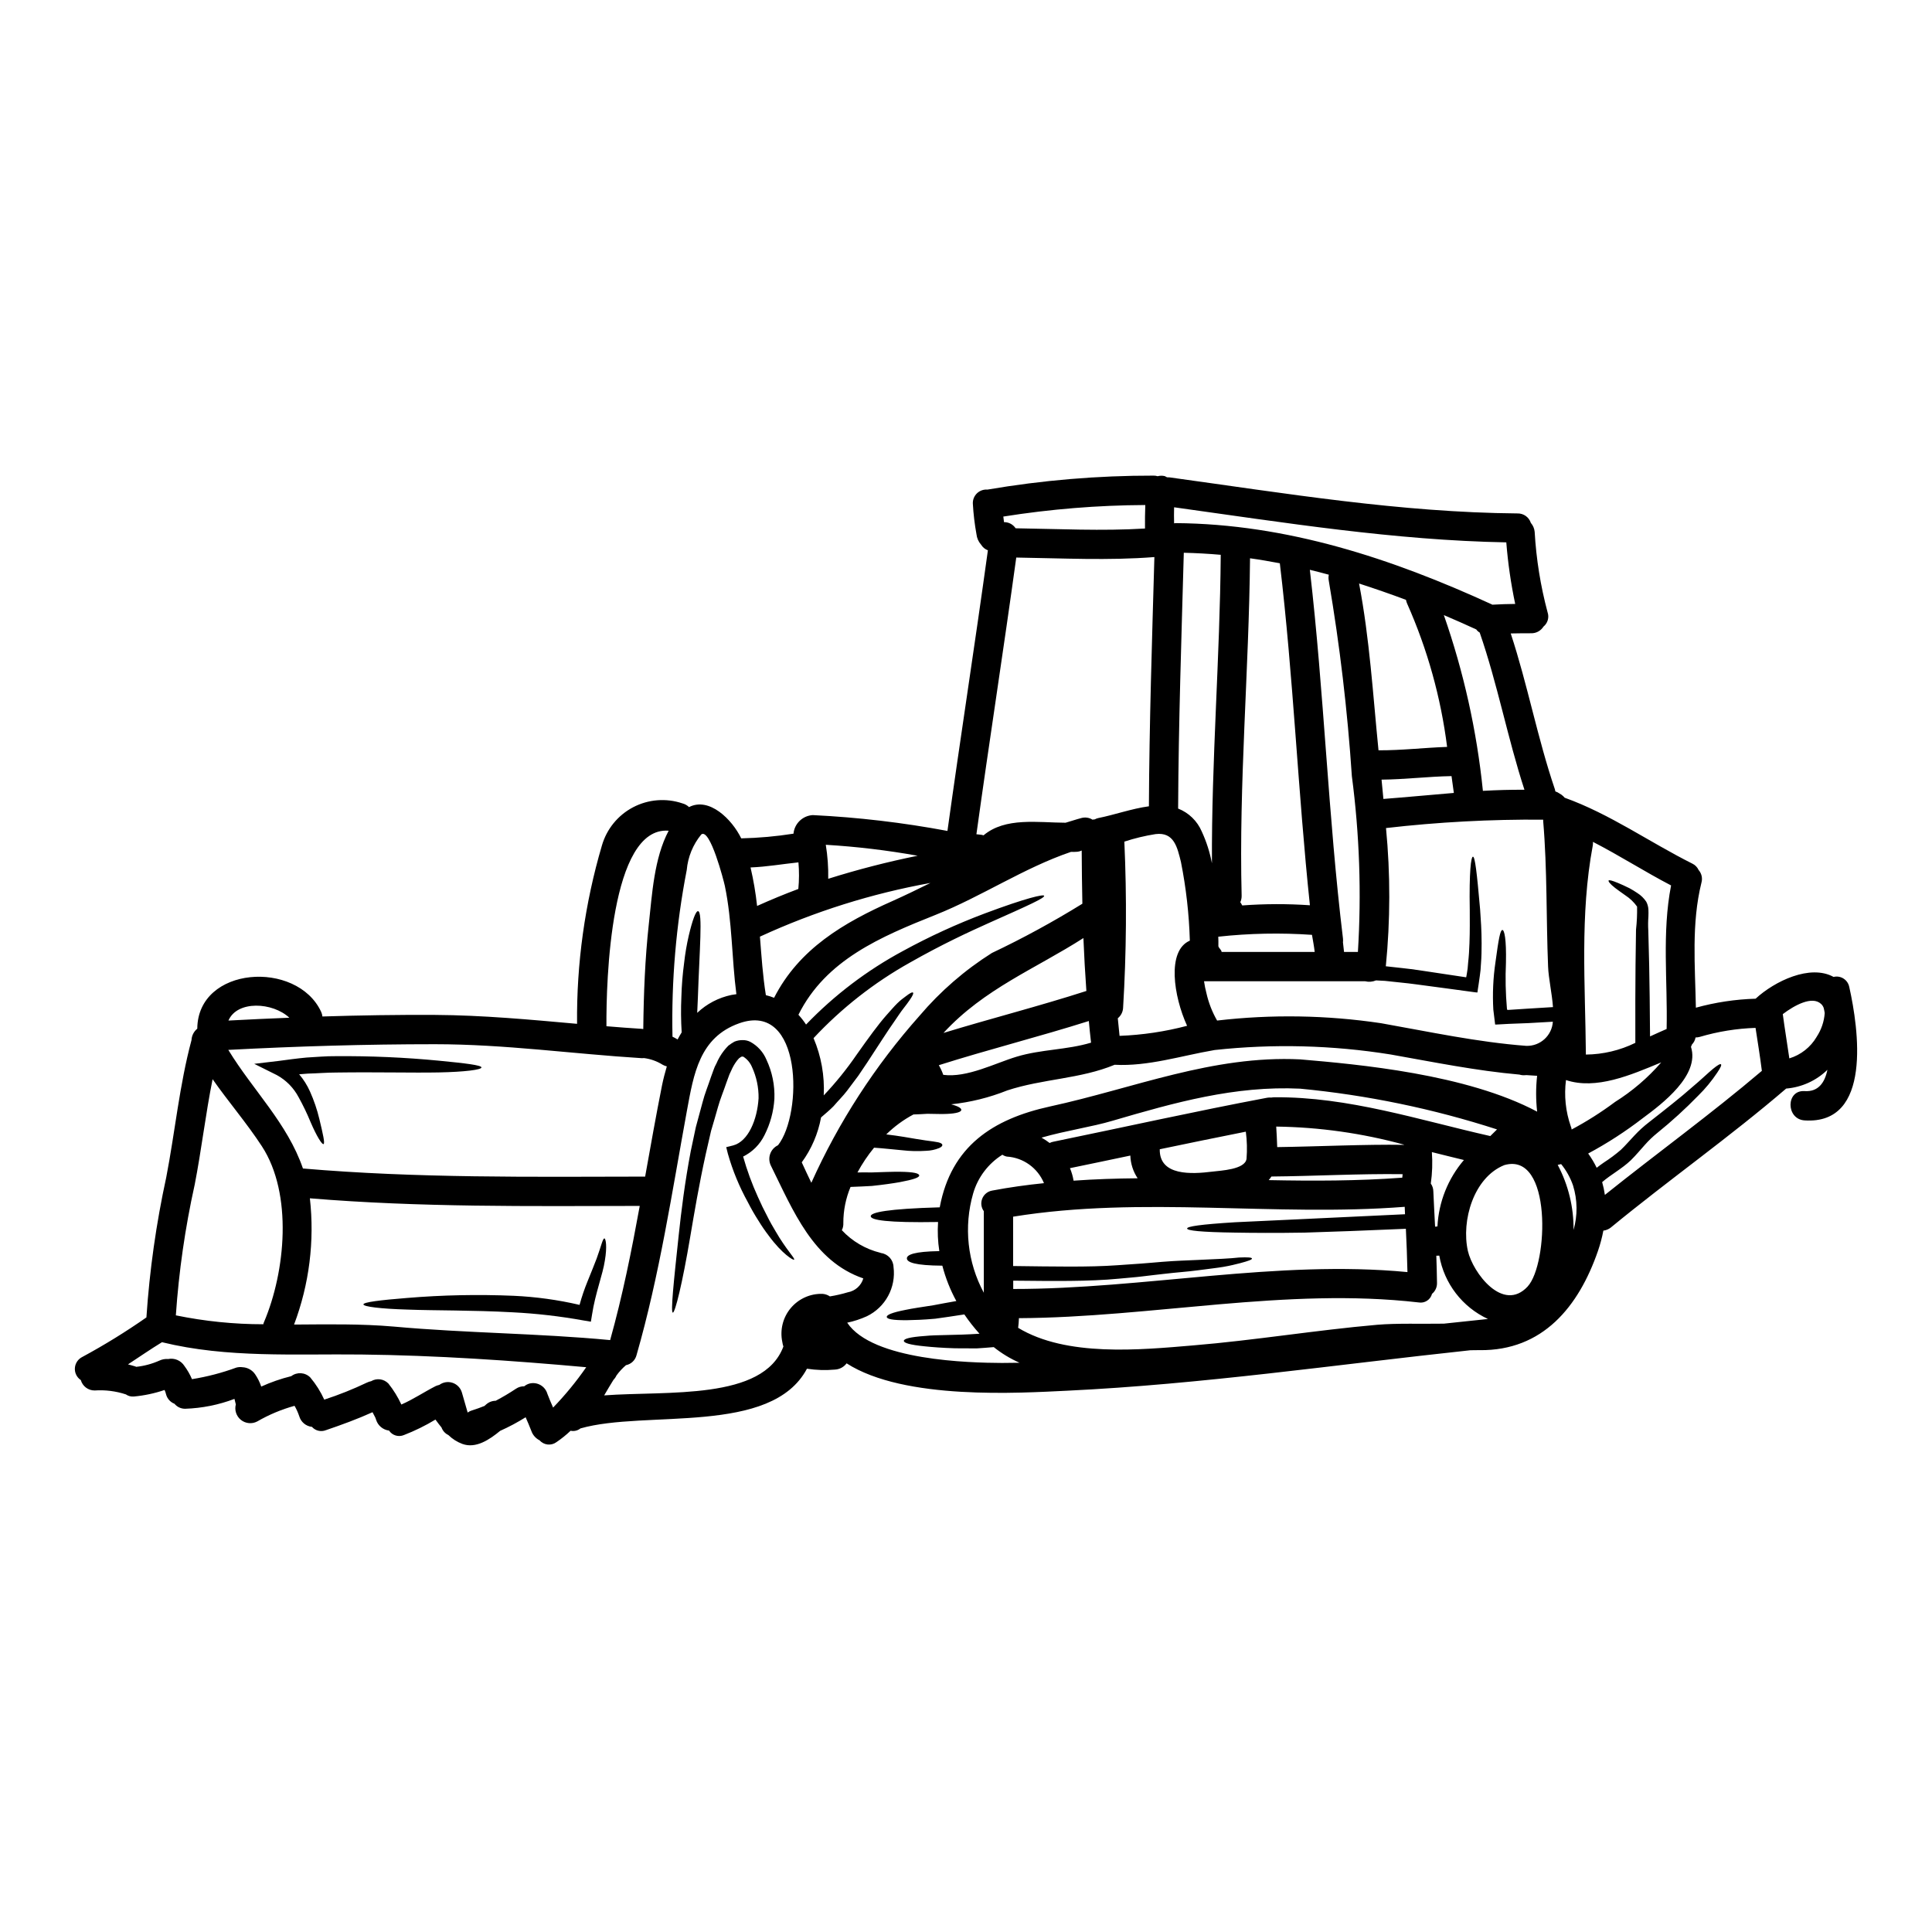 <?xml version="1.0" encoding="UTF-8"?>
<!-- Uploaded to: ICON Repo, www.iconrepo.com, Generator: ICON Repo Mixer Tools -->
<svg fill="#000000" width="800px" height="800px" version="1.1" viewBox="144 144 512 512" xmlns="http://www.w3.org/2000/svg">
 <g>
  <path d="m634.08 405.58c2.438 10.926 6.191 36.508-11.832 35.34-4.973-0.309-5-8.105 0-7.766 3.598 0.23 5.332-2.199 6.035-5.644v0.004c-2.957 2.875-6.82 4.633-10.93 4.969-14.992 12.867-31.152 24.234-46.402 36.77l0.004 0.004c-0.586 0.48-1.297 0.781-2.047 0.875-0.348 1.82-0.824 3.613-1.426 5.363-5.117 14.812-14.652 26.488-31.332 26.309-0.855-0.027-1.684 0.027-2.512 0.027-35.578 3.805-71.055 9.008-106.81 10.719-12.559 0.594-43.113 2.59-58.469-7.25v-0.004c-0.734 0.992-1.875 1.598-3.106 1.66-2.469 0.223-4.957 0.145-7.406-0.234-9.445 17.762-42.699 10.875-60.02 15.82-0.734 0.586-1.695 0.816-2.617 0.621-1.16 1.102-2.406 2.106-3.727 3.004-1.387 1.035-3.336 0.836-4.481-0.465-1.035-0.516-1.824-1.418-2.199-2.512-0.469-1.215-0.984-2.41-1.504-3.602-2.168 1.355-4.426 2.559-6.758 3.602-2.82 2.332-6.445 4.762-9.992 3.469h-0.004c-1.395-0.516-2.668-1.32-3.731-2.363-0.844-0.398-1.492-1.117-1.809-1.996-0.543-0.672-1.09-1.371-1.605-2.098h-0.004c-2.652 1.602-5.441 2.973-8.336 4.094-1.434 0.613-3.098 0.117-3.961-1.18-1.594-0.195-2.926-1.297-3.418-2.824-0.059-0.199-0.129-0.398-0.207-0.594-0.066-0.117-0.129-0.238-0.184-0.359-0.18-0.363-0.363-0.723-0.57-1.09-4.012 1.816-8.184 3.34-12.375 4.766-1.289 0.508-2.762 0.156-3.68-0.883-1.59-0.168-2.922-1.285-3.363-2.82-0.324-0.961-0.738-1.883-1.246-2.758-3.461 0.953-6.785 2.348-9.891 4.144-1.391 0.734-3.086 0.57-4.316-0.41-1.227-0.984-1.758-2.598-1.352-4.121 0-0.027-0.027-0.055-0.027-0.078-0.129-0.52-0.23-0.961-0.336-1.375v0.004c-4.184 1.586-8.605 2.469-13.078 2.617-1.09 0.004-2.125-0.48-2.82-1.324-1.105-0.43-1.934-1.363-2.231-2.512-0.09-0.391-0.223-0.773-0.395-1.141-2.641 0.898-5.379 1.48-8.156 1.734-0.742 0.062-1.484-0.137-2.094-0.566-2.664-0.875-5.469-1.227-8.266-1.039-1.707 0.016-3.215-1.113-3.676-2.754-1.059-0.703-1.66-1.922-1.574-3.188 0.086-1.27 0.844-2.394 1.984-2.949 5.852-3.164 11.52-6.66 16.973-10.469 0.836-12.492 2.594-24.902 5.258-37.133 2.332-12.062 3.496-24.469 6.691-36.352 0.055-1.184 0.613-2.289 1.531-3.031 0.129-16.621 26.371-18.277 32.809-4.508 0.188 0.402 0.309 0.832 0.359 1.273 9.918-0.312 19.859-0.469 29.777-0.418 12.793 0.078 25.191 1.242 37.703 2.363v-0.004c-0.152-15.98 2.062-31.898 6.578-47.23 1.254-4.375 4.242-8.047 8.273-10.16s8.75-2.484 13.062-1.027c0.664 0.168 1.273 0.508 1.762 0.984 5.359-2.754 11.395 3.262 13.828 8.285h-0.004c4.641-0.102 9.27-0.52 13.855-1.242 0.254-2.68 2.43-4.773 5.117-4.922 11.977 0.582 23.898 1.984 35.684 4.195 3.445-24.797 7.301-49.562 10.719-74.367-0.754-0.281-1.395-0.812-1.812-1.504-0.68-0.766-1.105-1.73-1.215-2.754-0.488-2.68-0.809-5.387-0.961-8.105-0.047-1.023 0.348-2.019 1.086-2.734 0.738-0.711 1.75-1.074 2.773-0.992 14.547-2.488 29.285-3.727 44.047-3.703 0.359-0.004 0.719 0.051 1.062 0.156 0.617-0.164 1.266-0.172 1.891-0.027 0.203 0.09 0.402 0.195 0.594 0.312 0.234-0.004 0.465 0.004 0.699 0.027 30.656 4.219 61.184 9.293 92.18 9.551h0.004c1.605-0.039 3.047 0.984 3.539 2.512 0.578 0.664 0.93 1.488 1.012 2.363 0.41 7.199 1.555 14.34 3.418 21.309 0.477 1.371 0.043 2.894-1.086 3.809-0.711 1.137-1.973 1.809-3.316 1.762-1.324 0-3.262 0-5.359 0.051 4.481 13.594 7.086 27.73 11.703 41.301 0.055 0.203 0.078 0.395 0.129 0.566 0.391 0.125 0.758 0.309 1.09 0.547 0.371 0.191 0.707 0.438 1.008 0.727 0.113 0.137 0.234 0.266 0.363 0.391 12.039 4.328 22.434 11.758 33.816 17.457 0.75 0.352 1.344 0.957 1.684 1.707 0.801 0.914 1.082 2.172 0.75 3.34-2.691 10.852-1.68 22.043-1.477 33.145 5.16-1.426 10.473-2.227 15.824-2.383 5.051-4.66 14.477-9.195 20.664-5.773 0.91-0.223 1.875-0.062 2.66 0.449 0.789 0.508 1.332 1.32 1.504 2.242zm-8.66 13.207c1.25-1.887 1.992-4.062 2.148-6.32-0.078-0.465-0.152-0.906-0.262-1.32h0.004c-0.141-0.426-0.391-0.812-0.727-1.113-2.363-2.176-7.019 0.363-10.125 2.719 0.516 3.91 1.18 7.82 1.734 11.73h0.004c3.039-0.926 5.621-2.957 7.234-5.695zm-14.5 8.98c0.004-0.043-0.008-0.086-0.027-0.125-0.465-3.754-1.086-7.477-1.656-11.242-5.012 0.164-9.977 0.969-14.785 2.387-0.363 0.098-0.738 0.152-1.113 0.152-0.125 0.703-0.457 1.355-0.957 1.867-0.07 0.211-0.16 0.422-0.258 0.621 2.41 7.535-7.664 15.121-12.766 18.895-4.559 3.516-9.402 6.652-14.477 9.371 0.863 1.188 1.617 2.457 2.254 3.781 0.645-0.492 1.289-0.984 1.914-1.402 1.578-1.016 3.086-2.137 4.508-3.363 1.242-1.18 2.383-2.539 3.598-3.805 1.172-1.262 2.445-2.422 3.809-3.473 4.789-3.75 8.516-6.691 11.211-9.09 2.754-2.301 4.531-4.066 5.773-5.074 1.242-1.008 1.918-1.398 2.125-1.215 0.207 0.18-0.078 0.855-0.984 2.199-1.461 2.199-3.144 4.238-5.027 6.086-3.422 3.519-7.055 6.832-10.875 9.918-1.184 0.957-2.281 2.008-3.285 3.148-1.113 1.215-2.254 2.641-3.703 4.066-2.383 2.277-5.309 3.805-7.613 5.801 0.32 1.113 0.562 2.246 0.723 3.391 13.816-11.066 28.16-21.445 41.625-32.895zm-25.246-11.078c0.285-12.715-1.266-25.504 1.18-38.039-7.016-3.652-13.699-7.949-20.711-11.547 0.031 0.355 0.016 0.711-0.055 1.059-3.418 18.281-1.969 36.82-1.812 55.309h0.004c4.543-0.043 9.02-1.102 13.102-3.106-0.027-8.266 0-14.957 0.051-20.613 0.051-3.285 0.102-6.809 0.129-9.398 0.227-2.023 0.32-4.062 0.281-6.098-0.836-1.18-1.895-2.191-3.109-2.981-1.113-0.789-2.019-1.426-2.719-1.969-1.398-1.086-1.863-1.785-1.707-1.969 0.152-0.18 0.883 0 2.461 0.648 0.789 0.336 1.84 0.789 3.109 1.426l-0.004 0.004c0.711 0.387 1.402 0.809 2.07 1.266 0.926 0.59 1.719 1.367 2.332 2.281 0.336 0.641 0.531 1.348 0.57 2.07 0 0.594 0.051 1.297 0 1.867-0.051 0.57-0.055 1.18-0.078 1.734-0.023 0.555 0.023 1.371 0.051 2.019 0.078 2.59 0.129 5.824 0.23 9.113 0.105 5.258 0.18 11.414 0.23 18.895 1.559-0.707 3.059-1.402 4.406-1.973zm-13.75 19.395v-0.004c4.609-2.879 8.766-6.43 12.324-10.535-8.156 3.394-17.27 7.324-25.246 4.684-0.531 4.125-0.098 8.32 1.27 12.25 0.125 0.27 0.203 0.559 0.23 0.852 3.988-2.129 7.809-4.551 11.434-7.25zm-10.93 33.922v-0.004c1.113-3.879 1.07-8.004-0.129-11.859-0.711-2.051-1.777-3.961-3.148-5.644-0.309 0.078-0.617 0.129-0.906 0.207v0.004c2.82 5.324 4.266 11.27 4.195 17.293zm-5.438-59.113c-0.262-3.648-1.18-7.641-1.297-10.746-0.52-12.844-0.207-25.688-1.297-38.531v-0.395h0.008c-13.922-0.113-27.836 0.629-41.664 2.223 1.176 12.184 1.156 24.457-0.051 36.641h0.133c2.926 0.34 5.723 0.598 8.336 0.984 4.723 0.699 8.977 1.34 12.766 1.918 0.078 0.051 0.051-0.051 0.078-0.078l0.027-0.102 0.125-0.723 0.004-0.004c0.176-0.941 0.289-1.895 0.336-2.852 0.207-1.84 0.312-3.598 0.363-5.254 0.129-3.34 0.078-6.266 0.078-8.805-0.18-10.203 0.336-14.168 0.855-14.137s1.008 3.832 1.891 14.008c0.18 2.562 0.395 5.543 0.395 8.957 0 1.734-0.023 3.574-0.18 5.543h-0.004c-0.035 1.016-0.129 2.027-0.285 3.031-0.102 0.723-0.207 1.449-0.312 2.199l-0.23 1.504-0.102 0.746c-0.234 0-0.52-0.051-0.75-0.074-4.66-0.648-9.84-1.324-15.59-2.098-2.586-0.363-5.305-0.57-8.129-0.906-0.789-0.055-1.605-0.078-2.41-0.129-0.91 0.383-1.914 0.465-2.875 0.23h-42.695c0.152 1.074 0.367 2.137 0.645 3.188 0.574 2.535 1.523 4.969 2.82 7.223 14.445-1.684 29.047-1.445 43.426 0.699 12.844 2.277 25.555 5.023 38.504 6.008 3.691 0.117 6.809-2.715 7.047-6.398-2.512 0.129-4.375 0.262-6.445 0.367-1.633 0.074-3.754 0.152-5.258 0.203-0.621 0.027-1.242 0.078-1.867 0.102l-1.008 0.055-0.492 0.023c-0.078-0.023-0.207 0.027-0.23-0.023l-0.027-0.262c-0.152-1.242-0.312-2.438-0.441-3.602l-0.004 0.004c-0.246-4.238-0.055-8.488 0.57-12.684 0.832-6.188 1.266-8.465 1.816-8.492 0.547-0.027 1.086 2.434 0.957 8.66v-0.004c-0.184 4.047-0.098 8.105 0.258 12.141 0.023 0.312 0.074 0.34 0.102 0.34l0.102 0.051c0.078 0 0.078 0 0.492-0.027 1.426-0.102 3.211-0.203 4.766-0.312 2.176-0.129 4.144-0.258 6.762-0.414zm-4.219 18.203c-0.934-0.051-1.867-0.102-2.797-0.18v-0.004c-0.137 0.02-0.273 0.031-0.414 0.027-0.488 0.043-0.98-0.012-1.449-0.16-11.469-1.012-22.734-3.312-34.152-5.332h-0.004c-15.422-2.473-31.105-2.871-46.633-1.18-0.102 0-0.156 0.051-0.262 0.051-8.625 1.477-17.402 4.328-26.23 3.856-9.117 3.781-19.086 3.703-28.484 6.809h0.004c-4.758 1.902-9.758 3.137-14.852 3.672 2.019 0.543 2.754 1.062 2.691 1.527-0.062 0.465-1.18 0.906-3.777 1.012-1.324 0.074-3.031 0-5.203-0.027-1.113 0.078-2.363 0.129-3.703 0.18-2.644 1.402-5.066 3.184-7.199 5.281 1.707 0.207 3.367 0.441 4.609 0.648 2.641 0.441 4.328 0.746 5.875 0.957 1.547 0.207 2.59 0.34 3.289 0.492s1.062 0.414 1.086 0.672c0.023 0.262-0.152 0.543-0.855 0.855h0.004c-1.098 0.445-2.262 0.691-3.445 0.723-2.133 0.148-4.273 0.098-6.394-0.152-2.098-0.18-5-0.52-7.402-0.672h-0.004c-1.676 2.039-3.148 4.238-4.402 6.562 1.324-0.027 2.539-0.027 3.676 0 2.93-0.102 5.879-0.207 7.668-0.18 3.543 0.051 4.945 0.395 5.023 0.957s-1.555 1.113-5.117 1.785c-1.758 0.312-4.402 0.699-7.406 1.012-1.656 0.102-3.496 0.18-5.668 0.262l-0.004-0.004c-1.27 3.023-1.918 6.273-1.914 9.551 0.039 0.664-0.094 1.324-0.395 1.918 2.746 2.945 6.293 5.023 10.203 5.984l0.203 0.074c1.844 0.266 3.227 1.816 3.289 3.676 0.707 5.43-2.148 10.703-7.082 13.078-1.664 0.754-3.406 1.324-5.195 1.699 6.691 10.047 32.473 10.629 40.992 10.672 1.551 0 3.106-0.027 4.684-0.051v-0.004c-2.449-1.078-4.746-2.469-6.836-4.144-1.574 0.129-3.106 0.262-4.504 0.34-2.098 0-4.016-0.027-5.723-0.027-3.418-0.102-6.062-0.312-8.055-0.52-4.016-0.395-5.543-0.906-5.543-1.449 0-0.543 1.527-1.012 5.594-1.297 3.148-0.336 7.898-0.152 14.449-0.594h0.004c-1.453-1.613-2.797-3.32-4.016-5.117-2.926 0.465-5.488 0.828-7.715 1.137-3.148 0.289-5.644 0.363-7.539 0.395-3.805 0.023-5.254-0.312-5.305-0.855-0.051-0.543 1.348-1.18 5.023-1.891 1.84-0.395 4.273-0.727 7.352-1.219 1.785-0.336 3.805-0.723 6.062-1.113-1.617-2.957-2.859-6.106-3.707-9.371-7.223-0.051-9.398-0.883-9.398-1.941 0-0.984 2.047-1.816 8.598-1.918v0.004c-0.398-2.555-0.508-5.141-0.336-7.719-13.543 0.23-17.816-0.516-17.844-1.527-0.023-1.012 4.375-1.969 18.305-2.363l0.004-0.109c3.031-16.031 13.957-23.281 29.211-26.621 22.293-4.844 43.066-13.605 66.289-12.477 15.383 1.32 43.992 3.856 62.797 13.852v-0.004c-0.352-3.156-0.355-6.344-0.004-9.5zm-2.488 55.828c5.465-5.879 6.551-35.816-6.188-32.16-8.133 3.262-11.445 14.734-9.66 22.734 1.312 5.769 9.312 16.492 15.863 9.422zm-11.875-131.34c3.68-0.207 7.328-0.312 11.02-0.289-4.481-13.75-7.121-27.988-11.859-41.664v0.004c-0.359-0.207-0.668-0.488-0.906-0.828-2.852-1.324-5.723-2.566-8.598-3.805h0.004c5.25 15.035 8.719 30.633 10.34 46.477zm8.574-49.535h-0.004c-1.137-5.383-1.926-10.832-2.359-16.316-29.594-0.543-58.777-5.231-88.035-9.297-0.051 1.398-0.027 2.82 0 4.246l-0.004 0.004c0.129-0.031 0.262-0.047 0.395-0.055 29.496 0.207 57.305 9.371 83.871 21.57 0 0.027 0.023 0.027 0.051 0.051 1.969-0.129 4.148-0.18 6.086-0.203zm-6.606 141.02c0.598-0.57 1.18-1.137 1.785-1.758v-0.004c-16.945-5.481-34.438-9.102-52.168-10.797-17.27-0.828-33.27 3.68-49.688 8.492-5.465 1.633-12.402 2.617-18.852 4.481h-0.004c0.75 0.422 1.469 0.898 2.152 1.422 0.301-0.156 0.625-0.27 0.957-0.332 18.895-3.887 37.699-8.082 56.656-11.656 0.375-0.07 0.762-0.086 1.141-0.051 0.281-0.055 0.57-0.078 0.855-0.078 19.598-0.148 38.238 6.012 57.164 10.281zm-12.32 49.715 11.703-1.242h-0.004c-6.789-3.144-11.605-9.418-12.895-16.789-0.262 0.023-0.523 0.035-0.785 0.027 0.078 2.41 0.152 4.789 0.18 7.199 0.035 1.121-0.453 2.195-1.32 2.902-0.406 1.566-1.949 2.559-3.543 2.277-35.086-4.043-70.664 3.988-105.93 4.168-0.027 0.855-0.105 1.707-0.207 2.562 12.793 7.742 32.273 5.852 46.352 4.66 16.316-1.348 32.473-4.039 48.758-5.465 5.34-0.453 11.512-0.199 17.691-0.301zm2.664-140.65-0.617-4.457c-6.191 0.102-12.352 0.883-18.543 0.934 0.18 1.707 0.34 3.394 0.492 5.117 6.242-0.48 12.457-1.078 18.668-1.594zm2.668 97.281c-2.82-0.672-5.644-1.398-8.492-2.098 0.203 2.781 0.109 5.574-0.285 8.336 0.426 0.598 0.66 1.312 0.672 2.047 0.129 3.148 0.312 6.238 0.465 9.371 0.133-0.02 0.262-0.027 0.395-0.023 0.027 0 0.129-0.027 0.23-0.051 0.332-6.473 2.801-12.656 7.016-17.582zm-4.453-109.48c-1.652-13.082-5.215-25.855-10.566-37.906-0.156-0.34-0.27-0.695-0.336-1.062-4.117-1.551-8.266-2.977-12.43-4.328 2.797 14.602 3.676 29.441 5.152 44.199 6.086 0.031 12.121-0.691 18.18-0.902zm-10.512 139.18c-0.078-3.832-0.234-7.641-0.418-11.473-10.586 0.469-19.445 0.789-26.766 1.012-7.769 0.129-13.828 0.078-18.465 0-9.246-0.129-12.742-0.543-12.742-1.09s3.523-1.086 12.715-1.656c8.934-0.395 23.305-1.109 45.031-2.121-0.027-0.672-0.051-1.324-0.078-1.969-34.594 2.691-69.418-2.953-103.78 2.613l0.004 13.078c10.746 0.129 20.043 0.336 27.574-0.207 2.176-0.152 4.402-0.312 6.344-0.441 1.945-0.129 3.856-0.336 5.617-0.465 3.523-0.289 6.555-0.363 9.195-0.492s4.84-0.23 6.691-0.312c1.852-0.078 3.312-0.23 4.457-0.34 2.301-0.102 3.367-0.023 3.418 0.262 0.051 0.285-0.906 0.648-3.148 1.242-1.137 0.285-2.613 0.672-4.481 0.984s-4.09 0.543-6.731 0.906-5.672 0.543-9.117 0.961c-1.707 0.203-3.574 0.395-5.512 0.645s-4.195 0.395-6.422 0.621c-7.742 0.75-17.113 0.621-27.859 0.516v2.203c34.738 0.023 69.824-7.793 104.47-4.477zm-0.91-33.715v-0.055c-11.039-3.027-22.422-4.637-33.867-4.789 0.129 1.656 0.18 3.543 0.262 5.438 11.133-0.156 23.25-0.762 33.605-0.598zm-0.465 8.703c0.051-0.312 0.078-0.621 0.102-0.934-11.598-0.156-23.176 0.516-34.773 0.621-0.219 0.332-0.461 0.652-0.723 0.953 11.809 0.234 23.617 0.234 35.395-0.645zm-11.758-59.828 0.004-0.004c0.965-15.551 0.426-31.156-1.605-46.605-1.152-17.34-3.191-34.609-6.109-51.738-0.109-0.539-0.109-1.09 0-1.629-1.684-0.465-3.34-0.883-5.023-1.297 3.777 32.496 4.84 65.227 8.777 97.695 0.039 0.348 0.039 0.695 0 1.039 0.102 0.828 0.203 1.68 0.285 2.535zm-36.121 0h24.676c-0.18-1.527-0.465-3.027-0.723-4.531-8.273-0.574-16.586-0.41-24.832 0.492 0.051 0.789 0.027 1.629 0.027 2.434v0.027c0 0.473 0.816 0.992 0.855 1.559zm23.406-12.352c-3.184-30.164-4.375-60.512-7.973-90.652-2.617-0.492-5.258-0.957-7.898-1.32-0.285 29.828-2.977 59.578-2.223 89.434 0.012 0.598-0.113 1.191-0.367 1.734 0.047 0.066 0.102 0.125 0.16 0.18 0.129 0.207 0.262 0.441 0.363 0.648l-0.004 0.004c5.973-0.441 11.969-0.457 17.945-0.047zm-16.797 67.18c0.191-2.402 0.133-4.816-0.188-7.199-7.613 1.504-15.223 3.082-22.809 4.66-0.129 7.121 8.488 6.606 13.93 5.93 2.25-0.285 8.676-0.543 9.066-3.391zm-9.168-78.328c-0.129-27.266 2.121-54.477 2.332-81.746-3.238-0.285-6.5-0.465-9.789-0.543-0.621 22.582-1.398 45.184-1.504 67.789h-0.004c2.82 1.105 5.078 3.297 6.269 6.086 1.238 2.68 2.144 5.504 2.695 8.41zm-5.852 20.512h-0.004c-0.199-7.008-0.992-13.988-2.359-20.863-0.957-3.805-1.785-8-6.731-7.379-2.805 0.445-5.57 1.109-8.266 1.996 0.664 14.703 0.555 29.43-0.336 44.121-0.074 1.055-0.582 2.027-1.402 2.691l0.469 4.66c6.047-0.23 12.047-1.121 17.895-2.664-3.566-7.785-5.43-19.926 0.73-22.566zm-10.852-35.605c0.105-22.012 0.832-44.02 1.453-66.055-12.172 0.957-24.367 0.312-36.605 0.129-3.367 24.469-7.172 48.863-10.562 73.328 0.34 0.027 0.672 0.078 0.984 0.105h-0.004c0.309 0.02 0.613 0.078 0.906 0.184 5.773-4.867 14.426-3.367 21.75-3.34 1.402-0.395 2.754-0.879 4.172-1.242v-0.004c1.008-0.277 2.09-0.121 2.977 0.441 0.184-0.055 0.375-0.078 0.57-0.078 0.305-0.172 0.637-0.297 0.984-0.363 4.184-0.832 8.895-2.508 13.371-3.109zm-1.035-73.602c-0.023-2.098 0-4.168 0.078-6.242v-0.004c-12.602 0.059-25.18 1.082-37.625 3.059 0.051 0.492 0.129 0.984 0.18 1.477 1.238-0.016 2.398 0.598 3.082 1.629 11.445 0.164 22.863 0.762 34.281 0.062zm-1.941 172.19c-1.203-1.793-1.875-3.883-1.945-6.035-5.332 1.113-10.668 2.254-16 3.34 0.449 1.062 0.773 2.176 0.957 3.316 5.672-0.406 11.316-0.586 16.988-0.637zm-12.352-35.941c-0.23-1.918-0.414-3.832-0.594-5.75-13.184 4.172-26.594 7.539-39.754 11.707v-0.004c0.473 0.816 0.871 1.676 1.18 2.562 6.316 0.832 13.754-3.106 19.449-4.812 6.461-1.961 13.27-1.777 19.719-3.719zm-1.242-13.699c-0.336-4.66-0.594-9.348-0.789-14.035-12.691 8.133-26.309 13.438-37.082 25.145 12.594-3.848 25.336-7.086 37.867-11.125zm-1.062-23.125c-0.102-4.723-0.152-9.398-0.18-14.109h-0.004c-0.414 0.199-0.863 0.312-1.32 0.336-0.508 0.035-1.016 0.043-1.527 0.027-12.48 4.246-23.594 11.781-35.836 16.672-14.527 5.801-29.125 11.914-36.379 26.488v0.004c0.742 0.805 1.418 1.672 2.019 2.59 7.508-7.809 16.191-14.395 25.734-19.523 6.969-3.809 14.191-7.121 21.621-9.918 11.137-4.168 15.562-5.117 15.742-4.688 0.207 0.57-3.91 2.438-14.68 7.227-5.359 2.41-12.379 5.644-20.895 10.484-9.496 5.312-18.109 12.066-25.535 20.02 2.035 4.789 2.957 9.977 2.699 15.172 3.188-3.363 6.106-6.977 8.727-10.801 3.148-4.453 5.695-7.973 7.894-10.457 1.113-1.242 2.019-2.305 2.875-3.148s1.633-1.402 2.227-1.84c1.18-0.91 1.758-1.18 1.941-0.984 0.18 0.195-0.074 0.789-0.906 1.992-0.414 0.594-0.957 1.348-1.656 2.227-0.699 0.883-1.449 2.047-2.363 3.367-1.867 2.641-4.117 6.215-7.148 10.824-0.75 1.137-1.574 2.363-2.438 3.625-0.93 1.242-1.914 2.562-2.953 3.938s-2.363 2.668-3.598 4.117c-0.984 1.012-2.148 1.969-3.312 2.981v-0.004c-0.789 4.305-2.535 8.375-5.117 11.91 0.832 1.785 1.656 3.598 2.539 5.41v0.004c7.254-16.133 16.93-31.066 28.691-44.281 5.508-6.481 11.969-12.082 19.16-16.621 8.227-3.902 16.23-8.262 23.973-13.051zm-10.176 74.043c-1.664-4.035-5.484-6.769-9.84-7.043-0.422-0.082-0.824-0.25-1.184-0.492-3.754 2.352-6.508 6-7.742 10.254-2.543 8.809-1.527 18.258 2.824 26.324v-21.613c-0.707-0.965-0.863-2.231-0.414-3.34 0.445-1.109 1.434-1.914 2.613-2.121 4.602-0.871 9.156-1.504 13.742-1.969zm-40.008-74.832c3.285-1.477 6.602-3.082 9.914-4.723-15.555 2.805-30.691 7.566-45.051 14.168-0.027 0.023-0.078 0.023-0.129 0.051 0.414 5.18 0.746 10.383 1.574 15.512v0.004c0.742 0.176 1.469 0.41 2.176 0.695 6.606-12.941 18.363-19.883 31.516-25.707zm-11.961 103.75c1.949-0.348 3.535-1.773 4.09-3.676-13.312-4.582-18.566-17.918-24.492-29.883-0.477-0.965-0.547-2.086-0.191-3.102 0.355-1.016 1.105-1.848 2.078-2.309 6.578-8.285 6.5-38.27-10.281-32.316-10.539 3.731-12.066 13.441-13.855 23.152-3.977 21.723-7.25 43.531-13.355 64.785-0.34 1.359-1.43 2.398-2.801 2.668-0.941 0.805-1.785 1.719-2.512 2.723-0.141 0.312-0.324 0.609-0.543 0.875-0.094 0.09-0.18 0.188-0.258 0.289-0.789 1.242-1.527 2.539-2.25 3.754h-0.004c-0.078 0.117-0.148 0.238-0.207 0.363 16.727-1.242 42.156 1.398 47.492-12.945-0.133-0.398-0.23-0.805-0.289-1.223-0.668-3.176 0.156-6.484 2.246-8.973 2.09-2.484 5.203-3.875 8.449-3.762 0.688 0.055 1.348 0.289 1.918 0.672 1.609-0.262 3.203-0.625 4.766-1.094zm-5.207-109.58c7.785-2.449 15.695-4.488 23.695-6.109-8.051-1.445-16.176-2.414-24.34-2.902 0.484 2.981 0.703 5.996 0.645 9.012zm-7.922 2.695c0.227-2.344 0.234-4.699 0.027-7.047-4.223 0.441-8.441 1.18-12.691 1.348 0.785 3.363 1.363 6.769 1.734 10.203 3.625-1.629 7.25-3.133 10.93-4.504zm-17.738 28.09c0.465-0.074 0.879-0.125 1.32-0.203-1.242-9.527-1.086-19.238-3.055-28.691-0.285-1.348-3.91-15.41-6.242-13.645-2.207 2.68-3.551 5.965-3.859 9.422-2.824 14.551-4.09 29.359-3.777 44.18 0.445 0.207 0.879 0.438 1.297 0.695l0.051 0.051c0.336-0.645 0.695-1.266 1.086-1.891v0.004c-0.195-3.129-0.223-6.269-0.078-9.402 0.082-3.012 0.324-6.019 0.727-9.008 0.273-2.449 0.684-4.879 1.238-7.277 0.961-4.066 1.867-6.527 2.461-6.445 1.27 0.207 0.363 10.461-0.051 22.887-0.078 1.402-0.129 2.754-0.18 4.066 2.523-2.391 5.66-4.031 9.062-4.742zm-16.625-43.523c-15.484-1.242-16.57 39.898-16.492 51.812 3.106 0.262 6.238 0.496 9.398 0.695v0.004c0.125 0.004 0.246 0.023 0.363 0.051 0.102-9.293 0.465-18.641 1.477-27.887 0.855-7.719 1.371-17.375 5.254-24.676zm-0.492 62.453c-0.391-0.094-0.766-0.238-1.113-0.438-1.492-0.934-3.172-1.535-4.922-1.762-0.18 0-0.363 0.027-0.566 0.027-18.414-1.141-36.328-3.703-54.871-3.703-18.254 0-36.512 0.543-54.738 1.504 6.551 10.746 15.664 19.445 19.781 31.434 30.164 2.59 60.438 2.199 90.684 2.148 1.449-8.078 2.875-16.156 4.481-24.211 0.332-1.629 0.773-3.316 1.266-5zm-7.172 36.98c-29.156 0.051-58.34 0.395-87.418-2.019 1.273 11.324-0.164 22.793-4.191 33.457 8.801-0.051 17.656-0.23 26.488 0.543 19.082 1.734 38.242 1.762 57.277 3.574 3.285-11.734 5.668-23.617 7.844-35.555zm-22.961 53.441c3.207-3.32 6.144-6.898 8.777-10.695-19.68-1.785-39.902-3.148-59.531-3.367-17.734-0.207-35.527 0.984-52.898-3.262-3.055 1.867-6.008 3.91-9.008 5.875 0.645 0.18 1.297 0.34 1.941 0.547 0.078 0.023 0.156 0.074 0.23 0.102l-0.004 0.004c2.129-0.223 4.207-0.785 6.164-1.656 0.719-0.34 1.516-0.48 2.305-0.414 1.672-0.344 3.379 0.379 4.301 1.812 0.809 1.09 1.488 2.269 2.019 3.523 3.996-0.637 7.926-1.66 11.727-3.055 0.539-0.152 1.105-0.188 1.656-0.109 1.359 0.062 2.609 0.766 3.367 1.891 0.68 1.004 1.219 2.094 1.605 3.238 2.551-1.16 5.203-2.082 7.922-2.754h0.027c1.531-1.176 3.695-1.027 5.051 0.34 1.496 1.781 2.742 3.758 3.699 5.875 3.879-1.262 7.668-2.777 11.344-4.531 0.348-0.164 0.711-0.285 1.086-0.359 1.492-0.883 3.394-0.613 4.586 0.645 1.355 1.703 2.504 3.566 3.418 5.543 3.148-1.371 6.008-3.312 9.055-4.867l-0.004-0.004c0.324-0.145 0.664-0.258 1.008-0.332 1.016-0.746 2.328-0.953 3.519-0.551 1.191 0.402 2.109 1.359 2.465 2.566 0.52 1.758 1.012 3.543 1.527 5.309v0.004c0.344-0.258 0.73-0.449 1.141-0.57 1.137-0.34 2.227-0.75 3.312-1.18 0.152-0.129 0.312-0.254 0.465-0.414h0.004c0.691-0.613 1.586-0.953 2.508-0.957 1.859-0.977 3.664-2.051 5.414-3.215 0.637-0.422 1.387-0.637 2.148-0.621 0.402-0.332 0.871-0.578 1.375-0.723 2.059-0.531 4.172 0.672 4.762 2.719 0.449 1.211 0.992 2.43 1.516 3.644zm-76.594-22.707c5.644-13.312 7.664-33.898-0.594-46.559-4.043-6.188-8.855-11.754-13.051-17.762-1.867 9.297-2.953 18.773-4.766 28.07h-0.004c-2.516 11.363-4.176 22.902-4.969 34.516 7.625 1.566 15.391 2.359 23.176 2.359 0.047-0.215 0.113-0.422 0.203-0.625zm6.691-80.609c-4.43-4.141-13.828-4.633-16.137 0.75 5.402-0.289 10.758-0.539 16.148-0.75z"/>
  <path d="m349.56 470.34c2.82 4.891 5.18 7.121 4.891 7.477-0.152 0.285-3.184-1.527-6.691-6.297-0.988-1.285-1.906-2.625-2.754-4.012-1.023-1.594-1.969-3.238-2.824-4.926-2.246-4.059-4.019-8.355-5.285-12.816l-0.441-1.762 1.785-0.438c4.117-1.062 6.445-6.965 6.785-12.48h0.004c0.047-2.879-0.555-5.731-1.762-8.344-0.453-1.07-1.207-1.988-2.172-2.641-0.312-0.203-0.395-0.051-0.672-0.051h-0.004c-0.16 0.137-0.336 0.258-0.52 0.363-0.207 0.18-0.395 0.469-0.594 0.672-0.621 0.812-1.133 1.699-1.527 2.641l-0.395 0.832c-0.027 0.078-0.129 0.285-0.129 0.312l-0.152 0.414-0.598 1.633c-0.723 2.172-1.629 4.269-2.227 6.445s-1.238 4.269-1.84 6.34c-0.492 2.125-0.957 4.195-1.422 6.215-1.785 8.133-3.031 15.562-4.094 21.828-2.098 12.48-4.016 20.121-4.609 20.121-0.621-0.105 0.207-7.949 1.555-20.562 0.672-6.316 1.605-13.879 3.184-22.215 0.441-2.074 0.883-4.195 1.348-6.371 0.57-2.172 1.164-4.371 1.785-6.602 0.57-2.254 1.504-4.481 2.25-6.758l0.621-1.707 0.156-0.418 0.203-0.516 0.395-0.789 0.008 0.004c0.535-1.281 1.238-2.484 2.098-3.574 0.348-0.434 0.719-0.848 1.109-1.246 0.508-0.391 1.043-0.746 1.605-1.062 0.68-0.277 1.41-0.418 2.148-0.41 0.719-0.02 1.43 0.141 2.07 0.465 1.918 1.043 3.426 2.707 4.269 4.723 1.523 3.246 2.246 6.812 2.106 10.398-0.211 3.336-1.102 6.598-2.613 9.578-1.207 2.477-3.203 4.481-5.672 5.699 1.035 3.68 2.352 7.269 3.938 10.746 0.805 1.812 1.605 3.469 2.41 4.973 0.758 1.555 1.547 2.898 2.273 4.117z"/>
  <path d="m304.19 472.2c0.34 0.074 0.75 2.094 0.102 5.875-0.543 3.676-2.535 8.66-3.391 14.293l-0.312 1.895-2.023-0.34h0.004c-6.168-1.113-12.406-1.828-18.668-2.148-10.797-0.594-20.715-0.441-27.914-0.723-7.223-0.207-11.68-0.789-11.68-1.375 0-0.586 4.43-1.137 11.602-1.707h0.004c9.395-0.781 18.828-0.969 28.25-0.57 5.867 0.27 11.699 1.074 17.422 2.406 0.59-2.144 1.305-4.254 2.152-6.316 0.961-2.363 1.762-4.328 2.387-5.984 1.184-3.211 1.602-5.383 2.066-5.305z"/>
  <path d="m260.38 425.1c6.938 0.672 11.211 1.18 11.211 1.785s-4.348 1.18-11.312 1.32c-6.961 0.137-16.625-0.129-27.141 0.027-2.59 0-5.117 0.23-7.562 0.285-0.789 0.051-1.527 0.129-2.301 0.18h0.004c1.168 1.375 2.133 2.91 2.871 4.559 1.051 2.352 1.883 4.797 2.484 7.301 0.984 4.094 1.504 6.422 1.113 6.633-0.391 0.207-1.785-1.969-3.445-5.828-0.922-2.242-1.973-4.43-3.148-6.551-1.309-2.496-3.324-4.551-5.797-5.902l-5.984-2.981 6.629-0.789c2.305-0.309 4.723-0.645 7.25-0.879 2.512-0.129 5.117-0.395 7.793-0.363v0.004c9.129-0.078 18.254 0.324 27.336 1.199z"/>
 </g>
</svg>